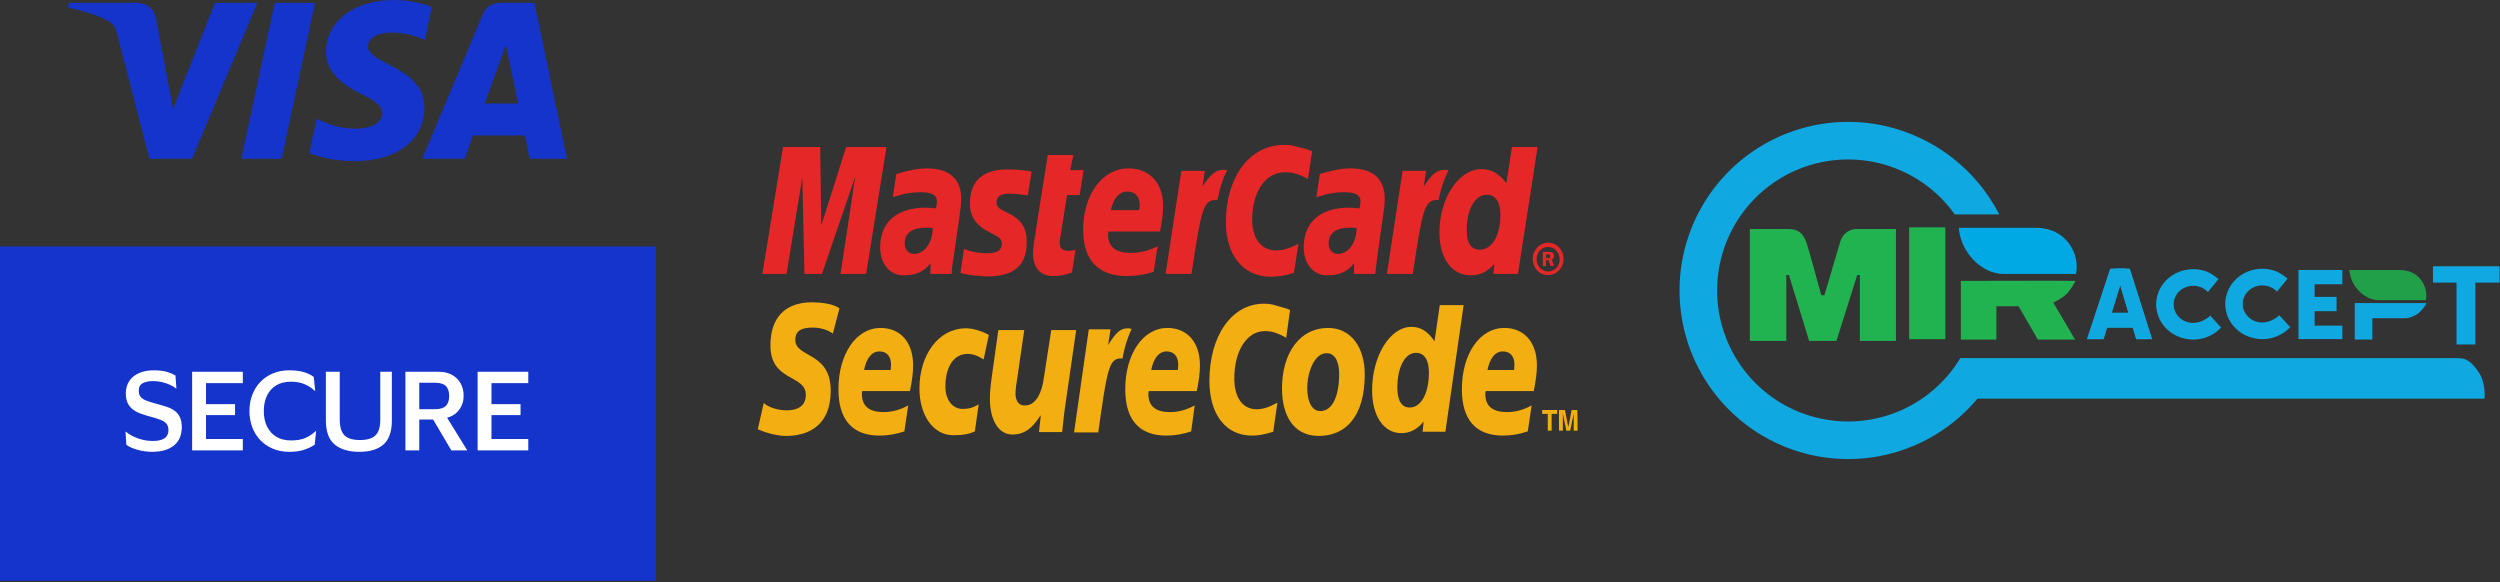 <?xml version="1.0" encoding="UTF-8" standalone="no"?> <svg xmlns="http://www.w3.org/2000/svg" xmlns:xlink="http://www.w3.org/1999/xlink" xmlns:serif="http://www.serif.com/" width="100%" height="100%" viewBox="0 0 713 166" xml:space="preserve" style="fill-rule:evenodd;clip-rule:evenodd;stroke-linejoin:round;stroke-miterlimit:2;"><rect x="0" y="0" width="713" height="166" fill="#333333" stroke="none"/> <g transform="matrix(1,0,0,1,-5.578,-237.866)"> <g> <g transform="matrix(1,0,0,1,0,211)"> <g transform="matrix(-1,0,0,1,198.204,91.687)"> <rect x="5.578" y="5.48" width="187.048" height="95.353" style="fill:rgb(20,52,203);"></rect> </g> <g transform="matrix(1,0,0,1,41.463,149.149)"> <path d="M0,-10.09C0,-11.506 0.344,-12.705 1.033,-13.689C1.721,-14.672 2.66,-15.414 3.85,-15.916C5.04,-16.417 6.382,-16.668 7.876,-16.668C9.548,-16.668 10.88,-16.506 11.874,-16.182C12.867,-15.857 13.629,-15.527 14.16,-15.194L14.426,-11.476L14.337,-11.476C13.845,-11.889 13.241,-12.253 12.523,-12.568C11.805,-12.882 11.043,-13.133 10.237,-13.319C9.43,-13.507 8.633,-13.6 7.847,-13.6C6.608,-13.6 5.605,-13.399 4.838,-12.995C4.071,-12.592 3.688,-11.889 3.688,-10.886C3.688,-10.119 3.869,-9.519 4.233,-9.087C4.597,-8.653 5.143,-8.3 5.871,-8.025C6.598,-7.749 7.503,-7.464 8.584,-7.169C9.607,-6.894 10.566,-6.613 11.461,-6.328C12.355,-6.043 13.137,-5.669 13.806,-5.207C14.475,-4.745 15.001,-4.135 15.384,-3.378C15.768,-2.621 15.959,-1.652 15.959,-0.473C15.959,1.809 15.217,3.555 13.732,4.764C12.247,5.973 10.167,6.578 7.493,6.578C6.156,6.578 4.809,6.395 3.452,6.032C2.095,5.669 0.993,5.181 0.147,4.572L-0.088,0.825L0,0.825C0.983,1.651 2.164,2.301 3.54,2.772C4.917,3.244 6.303,3.48 7.7,3.48C10.669,3.48 12.154,2.458 12.154,0.412C12.154,-0.315 11.987,-0.905 11.653,-1.358C11.318,-1.81 10.777,-2.189 10.03,-2.493C9.283,-2.798 8.309,-3.108 7.11,-3.423C6.166,-3.678 5.271,-3.953 4.425,-4.248C3.58,-4.544 2.822,-4.927 2.154,-5.4C1.485,-5.871 0.959,-6.481 0.575,-7.228C0.192,-7.976 0,-8.929 0,-10.09" style="fill:white;fill-rule:nonzero;"></path> </g> <g transform="matrix(1,0,0,1,60.373,132.894)"> <path d="M0,22.42L0,0L14.455,0L14.455,3.245L3.953,3.245L3.953,9.233L12.242,9.233L12.242,12.36L3.953,12.36L3.953,19.175L14.455,19.175L14.455,22.42L0,22.42Z" style="fill:white;fill-rule:nonzero;"></path> </g> <g transform="matrix(1,0,0,1,80.816,144.103)"> <path d="M0,0C0,1.691 0.31,3.167 0.929,4.425C1.548,5.684 2.438,6.657 3.599,7.346C4.759,8.034 6.155,8.378 7.788,8.378C9.459,8.378 10.846,8.127 11.947,7.626C13.048,7.124 14.012,6.471 14.838,5.664L14.927,5.664L14.514,9.588C13.648,10.178 12.626,10.664 11.446,11.048C10.266,11.432 8.889,11.623 7.316,11.623C5.546,11.623 3.958,11.323 2.552,10.724C1.145,10.123 -0.055,9.298 -1.047,8.245C-2.041,7.193 -2.798,5.959 -3.319,4.543C-3.84,3.127 -4.101,1.612 -4.101,0C-4.101,-1.632 -3.84,-3.151 -3.319,-4.558C-2.798,-5.964 -2.041,-7.193 -1.047,-8.245C-0.055,-9.297 1.14,-10.123 2.537,-10.724C3.933,-11.323 5.506,-11.623 7.257,-11.623C8.83,-11.623 10.187,-11.461 11.328,-11.137C12.468,-10.812 13.442,-10.345 14.249,-9.735L14.661,-5.723L14.573,-5.723C13.747,-6.529 12.773,-7.173 11.652,-7.655C10.531,-8.137 9.223,-8.378 7.729,-8.378C6.096,-8.378 4.705,-8.034 3.555,-7.346C2.404,-6.657 1.523,-5.684 0.915,-4.425C0.305,-3.166 0,-1.691 0,0" style="fill:white;fill-rule:nonzero;"></path> </g> <g transform="matrix(1,0,0,1,108.222,136.256)"> <path d="M0,16.107C2.025,16.107 3.5,15.67 4.425,14.795C5.349,13.919 5.812,12.43 5.812,10.325L5.812,-3.363L9.115,-3.363L9.115,10.532C9.115,13.678 8.323,15.955 6.74,17.361C5.157,18.767 2.851,19.47 -0.177,19.47C-3.187,19.47 -5.526,18.772 -7.198,17.376C-8.871,15.979 -9.706,13.699 -9.706,10.532L-9.706,-3.363L-5.753,-3.363L-5.753,10.237C-5.753,12.341 -5.306,13.846 -4.41,14.751C-3.516,15.655 -2.046,16.107 0,16.107" style="fill:white;fill-rule:nonzero;"></path> </g> <g transform="matrix(1,0,0,1,129.609,152.186)"> <path d="M0,-16.166L-4.455,-16.166L-4.455,-8.614L0,-8.614C1.435,-8.614 2.473,-8.924 3.111,-9.543C3.751,-10.163 4.07,-11.111 4.07,-12.39C4.07,-13.668 3.751,-14.617 3.111,-15.236C2.473,-15.856 1.435,-16.166 0,-16.166M-8.408,3.127L-8.408,-19.293L1.062,-19.293C2.536,-19.293 3.81,-18.998 4.882,-18.408C5.953,-17.818 6.774,-17.007 7.345,-15.975C7.915,-14.941 8.2,-13.776 8.2,-12.478C8.2,-10.944 7.777,-9.606 6.932,-8.467C6.086,-7.326 4.936,-6.568 3.48,-6.195L9.233,3.127L4.69,3.127L-0.502,-5.664L-4.455,-5.664L-4.455,3.127L-8.408,3.127Z" style="fill:white;fill-rule:nonzero;"></path> </g> <g transform="matrix(1,0,0,1,141.792,132.894)"> <path d="M0,22.42L0,0L14.455,0L14.455,3.245L3.953,3.245L3.953,9.233L12.243,9.233L12.243,12.36L3.953,12.36L3.953,19.175L14.455,19.175L14.455,22.42L0,22.42Z" style="fill:white;fill-rule:nonzero;"></path> </g> </g> <g transform="matrix(1,0,0,1,95.416,283.025)"> <path d="M0,-44.347L-9.51,0.114L-21.013,0.114L-11.502,-44.347L0,-44.347ZM48.392,-15.638L54.446,-32.335L57.93,-15.638L48.392,-15.638ZM61.231,0.114L71.866,0.114L62.574,-44.347L52.764,-44.347C50.552,-44.347 48.688,-43.065 47.863,-41.088L30.604,0.114L42.684,0.114L45.082,-6.526L59.837,-6.526L61.231,0.114ZM31.203,-14.402C31.253,-26.135 14.982,-26.785 15.091,-32.028C15.126,-33.621 16.646,-35.318 19.968,-35.752C21.615,-35.965 26.16,-36.136 31.312,-33.762L33.327,-43.195C30.56,-44.195 26.999,-45.159 22.568,-45.159C11.197,-45.159 3.198,-39.119 3.134,-30.463C3.061,-24.062 8.849,-20.493 13.199,-18.362C17.685,-16.183 19.188,-14.785 19.166,-12.838C19.135,-9.855 15.589,-8.534 12.288,-8.485C6.501,-8.394 3.147,-10.048 0.474,-11.295L-1.614,-1.548C1.078,-0.316 6.038,0.757 11.174,0.812C23.263,0.812 31.167,-5.158 31.203,-14.402M-16.436,-44.347L-35.073,0.114L-47.23,0.114L-56.402,-35.369C-56.958,-37.551 -57.443,-38.353 -59.134,-39.275C-61.9,-40.778 -66.466,-42.183 -70.481,-43.057L-70.209,-44.347L-50.637,-44.347C-48.144,-44.347 -45.901,-42.688 -45.33,-39.817L-40.485,-14.087L-28.52,-44.347L-16.436,-44.347Z" style="fill:rgb(20,52,203);fill-rule:nonzero;"></path> </g> </g> </g> <g transform="matrix(1,0,0,1,163.324,-28.973)"> <path d="M273.8,102.8C273.8,100.3 275.8,98.2 278.2,98.2C280.7,98.2 282.6,100.3 282.6,102.8C282.6,105.3 280.7,107.4 278.2,107.4C275.8,107.5 273.8,105.4 273.8,102.8ZM278.2,106.4C280.1,106.4 281.5,104.8 281.5,102.9C281.5,101 280,99.4 278.2,99.4C276.3,99.4 274.9,101 274.9,102.9C274.9,104.8 276.4,106.4 278.2,106.4ZM277.6,104.9L276.7,104.9L276.7,100.8L278.4,100.8C278.7,100.8 279.1,100.8 279.4,101C279.7,101.2 279.9,101.6 279.9,102C279.9,102.5 279.6,102.9 279.2,103L279.9,104.8L278.9,104.8L278.3,103.2L277.6,103.2L277.6,104.9ZM277.6,102.6L278.1,102.6C278.3,102.6 278.5,102.6 278.6,102.5C278.7,102.4 278.8,102.2 278.8,102C278.8,101.9 278.7,101.7 278.6,101.6C278.5,101.5 278.2,101.5 278.1,101.5L277.6,101.5C277.7,101.6 277.6,102.6 277.6,102.6ZM210.9,72.1L209.7,80C207.1,78.6 205.2,78.1 203.1,78.1C197.6,78.1 193.8,83.7 193.8,91.6C193.8,97.1 196.4,100.4 200.7,100.4C202.5,100.4 204.5,99.8 207,98.5L205.7,106.8C203,107.6 201.2,107.9 199.2,107.9C191.3,107.9 186.3,101.9 186.3,92.3C186.3,79.4 193.1,70.3 202.9,70.3C204.2,70.3 205.3,70.4 206.2,70.7L209.3,71.5C210,71.8 210.2,71.8 210.9,72.1ZM186.4,77.5C186.2,77.4 185.9,77.4 185.7,77.4C183.3,77.4 181.9,78.7 179.6,82.2L180.3,77.7L173.6,77.7L169.1,107.1L176.5,107.1C179.2,89.1 179.8,86 183.4,86L183.9,86C184.6,82.5 185.4,79.9 186.7,77.5L186.4,77.5ZM142.4,106.7C140.4,107.4 138.8,107.7 137.1,107.7C133.4,107.7 131.3,105.4 131.3,101.2C131.3,100.4 131.4,99.5 131.5,98.5L132,95.6L132.3,93.3L135.5,73.2L142.8,73.2L141.9,77.5L145.7,77.5L144.6,84.6L141,84.6L139,97.1C138.9,97.6 138.9,98 138.9,98.3C138.9,99.8 139.7,100.5 141.4,100.5C142.3,100.5 142.9,100.4 143.4,100.2L142.4,106.7ZM113.3,87C113.3,90.7 115,93.3 118.9,95.2C121.8,96.7 122.4,97.1 122.4,98.5C122.4,100.3 121.1,101.2 118.2,101.2C116,101.2 114,100.9 111.6,100L110.6,106.8L110.9,106.9L112.2,107.2C112.7,107.3 113.3,107.4 114.1,107.5C115.8,107.6 117.2,107.8 118.2,107.8C125.9,107.8 129.5,104.7 129.5,98C129.5,94 128,91.6 124.3,89.8C121.2,88.3 120.9,88 120.9,86.6C120.9,85 122.1,84.2 124.5,84.2C126,84.2 127.9,84.4 129.8,84.7L130.9,77.9C128.8,77.5 126.6,77.3 124.4,77.3C116.1,77.1 113.3,81.5 113.3,87ZM269.6,107.1L262.6,107.1L262.9,104.2C260.9,106.5 258.8,107.5 256.1,107.5C250.7,107.5 247.2,102.6 247.2,95.3C247.2,85.5 252.7,77.2 259.2,77.2C262.1,77.2 264.2,78.5 266.3,81.2L267.9,70.9L275.2,70.9L269.6,107.1ZM258.7,100.2C262.2,100.2 264.6,96.1 264.6,90.3C264.6,86.6 263.2,84.5 260.7,84.5C257.4,84.5 255,88.6 255,94.4C254.9,98.2 256.2,100.2 258.7,100.2ZM165.7,106.5C163.2,107.3 160.7,107.7 158.1,107.7C149.9,107.7 145.6,103.2 145.6,94.5C145.6,84.4 151.1,77 158.5,77C164.6,77 168.4,81.2 168.4,87.7C168.4,89.8 168.1,92 167.5,95L152.8,95C152.7,95.5 152.7,95.7 152.7,95.9C152.7,99.4 154.9,101.1 159.2,101.1C161.8,101.1 164.2,100.5 166.9,99.2C166.8,99.2 165.7,106.5 165.7,106.5ZM161.6,88.9C161.7,88.3 161.7,87.8 161.7,87.4C161.7,85 160.4,83.6 158.2,83.6C155.9,83.6 154.2,85.5 153.5,88.9L161.6,88.9ZM83.7,107.1L76.4,107.1L80.6,79.3L71.1,107.1L66.1,107.1L65.5,79.5L61,107.1L54.1,107.1L60,70.9L70.6,70.9L70.9,93.3L78,70.9L89.5,70.9L83.7,107.1ZM102.7,94C101.9,93.9 101.6,93.9 101,93.9C96.8,93.9 94.7,95.4 94.7,98.4C94.7,100.2 95.8,101.4 97.4,101.4C100.4,101.3 102.6,98.3 102.7,94ZM108.1,107.1L102,107.1L102.1,104C100.2,106.5 97.8,107.5 94.4,107.5C90.4,107.5 87.7,104.2 87.7,99.5C87.7,92.3 92.5,88.2 100.6,88.2C101.5,88.2 102.5,88.3 103.6,88.4C103.8,87.4 103.9,87 103.9,86.5C103.9,84.6 102.6,83.8 99.2,83.8C97.1,83.8 94.7,84.1 93.1,84.7L92,85L91.3,85.2L92.3,78.6C96,77.5 98.4,77 101.1,77C107.4,77 110.8,80 110.8,85.6C110.8,87.1 110.7,88.1 110.2,91.5L108.7,102L108.4,103.9L108.2,105.4L108.1,106.5C108.2,106.3 108.1,107.1 108.1,107.1ZM223.6,94C222.9,93.9 222.5,93.9 221.9,93.9C217.7,93.9 215.6,95.4 215.6,98.4C215.6,100.2 216.7,101.4 218.3,101.4C221.3,101.3 223.5,98.3 223.6,94ZM228.9,107.1L222.8,107.1L222.9,104C221,106.5 218.6,107.5 215.2,107.5C211.2,107.5 208.5,104.2 208.5,99.5C208.5,92.3 213.3,88.2 221.4,88.2C222.2,88.2 223.3,88.3 224.4,88.4C224.6,87.4 224.7,87 224.7,86.5C224.7,84.6 223.4,83.8 220,83.8C217.9,83.8 215.5,84.1 213.9,84.7L212.8,85L212.1,85.2L213.1,78.6C216.8,77.5 219.2,77 221.9,77C228.2,77 231.6,80 231.6,85.6C231.6,87.1 231.5,88.1 231,91.5L229.5,101.9L229.3,103.8L229.1,105.3L229,106.3L228.9,107.1ZM249.5,77.5C249.3,77.4 249,77.4 248.8,77.4C246.4,77.4 245,78.7 242.7,82.2L243.4,77.7L236.7,77.7L232.2,107.1L239.6,107.1C242.3,89.1 242.9,86 246.5,86L247,86C247.5,83 248.5,80.2 249.8,77.5L249.5,77.5Z" style="fill:rgb(229,39,39);"></path> <path d="M218.6,135.6C218.6,142.3 216.5,146.2 213.3,146.2C210.9,146.3 209.5,143.6 209.5,139.7C209.5,135 211.6,129.7 215,129.7C217.7,129.7 218.6,132.6 218.6,135.6ZM225.9,135.7C225.9,128.3 222.2,122.5 215.4,122.5C207.5,122.5 202.3,129.5 202.3,139.8C202.3,147.2 205.4,153.3 212.8,153.3C220.3,153.3 225.9,148 225.9,135.7ZM204.6,117.4L203.5,125.3C201,123.9 199.3,123.4 197.4,123.4C192.3,123.4 188.7,129 188.7,136.9C188.7,142.4 191.1,145.7 195.1,145.7C196.8,145.7 198.7,145.1 201,143.8L199.8,152.1C197.3,152.9 195.6,153.2 193.7,153.2C186.3,153.2 181.6,147.2 181.6,137.6C181.6,124.7 188,115.6 197.1,115.6C198.3,115.6 199.3,115.7 200.2,116L203,116.8C203.8,117 204,117.1 204.6,117.4ZM159.1,122.7C158.9,122.6 158.6,122.6 158.4,122.6C156.1,122.6 154.9,123.9 152.7,127.4L153.4,122.9L147.2,122.9L143,152.3L149.9,152.3C152.4,134.3 153,131.2 156.3,131.2C156.5,131.2 156.5,131.2 156.8,131.3C157.4,127.8 158.3,125.2 159.4,122.8L159.1,122.7ZM248.9,152.1L242.4,152.1L242.7,149.2C240.8,151.5 238.8,152.5 236.3,152.5C231.3,152.5 228,147.6 228,140.3C228,130.5 233.1,122.2 239.2,122.2C241.9,122.2 243.9,123.5 245.8,126.3L247.3,116L254.1,116L248.9,152.1ZM238.7,145.2C242,145.2 244.2,141.1 244.2,135.3C244.2,131.6 242.9,129.6 240.5,129.6C237.4,129.6 235.2,133.7 235.2,139.5C235.2,143.2 236.4,145.2 238.7,145.2ZM94.6,152C92.3,152.8 89.9,153.2 87.5,153.2C79.8,153.2 75.8,148.7 75.8,140C75.8,129.9 80.9,122.5 87.8,122.5C93.5,122.5 97.1,126.6 97.1,133.2C97.1,135.3 96.8,137.5 96.2,140.5L82.6,140.5C82.5,141 82.5,141.2 82.5,141.4C82.5,144.8 84.6,146.5 88.6,146.5C91.1,146.5 93.3,145.9 95.7,144.6L94.6,152ZM90.7,134.5C90.7,133.9 90.8,133.4 90.8,133C90.8,130.6 89.6,129.2 87.5,129.2C85.3,129.2 83.8,131.1 83.1,134.5L90.7,134.5ZM176.4,152C174.1,152.8 171.7,153.2 169.3,153.2C161.6,153.2 157.6,148.7 157.6,140C157.6,129.9 162.7,122.5 169.6,122.5C175.3,122.5 178.9,126.6 178.9,133.2C178.9,135.3 178.6,137.5 178,140.5L164.3,140.5C164.2,141 164.2,141.2 164.2,141.4C164.2,144.8 166.3,146.5 170.3,146.5C172.8,146.5 175,145.9 177.4,144.6L176.4,152ZM172.6,134.5C172.7,133.9 172.7,133.4 172.7,133C172.7,130.6 171.5,129.2 169.4,129.2C167.2,129.2 165.7,131.1 165,134.5L172.6,134.5ZM272.4,152C270.1,152.8 267.7,153.2 265.3,153.2C257.6,153.2 253.6,148.7 253.6,140C253.6,129.9 258.7,122.5 265.7,122.5C271.4,122.5 275,126.6 275,133.2C275,135.3 274.7,137.5 274.1,140.5L260.4,140.5C260.3,141 260.3,141.2 260.3,141.4C260.3,144.8 262.4,146.5 266.4,146.5C268.9,146.5 271.1,145.9 273.5,144.6L272.4,152ZM268.5,134.5C268.5,133.9 268.6,133.4 268.6,133C268.6,130.6 267.4,129.2 265.3,129.2C263.1,129.2 261.6,131.1 260.9,134.5L268.5,134.5ZM74.2,124.1C72.9,123.2 71,122.4 68.5,122.4C65.7,122.4 63.5,123 63.5,125.9C63.5,131.1 73.6,129.2 73.6,140.4C73.6,150.6 66.9,153.3 60.9,153.3C58.2,153.3 55.1,152.4 52.8,151.4L54.5,143.9C55.9,145.2 58.6,146 61,146C63.2,146 66.5,145.4 66.5,141.6C66.5,135.7 56.4,137.9 56.4,127.5C56.4,118 62.3,115.2 68.1,115.2C71.3,115.2 74.4,115.7 76.1,116.9L74.2,124.1ZM114.7,152C113.3,152.7 111.4,153.1 108.6,153.1C102.6,153.1 98.9,147.1 98.9,139.8C98.9,130.2 104.3,122.6 112.2,122.6C113.9,122.6 116.6,123.3 118.7,124.5L117.2,131.5C115.7,130.5 114.2,129.9 112.6,129.9C108.9,129.9 106.3,133.3 106.3,139.3C106.3,142.8 108.2,145.6 111.2,145.6C113,145.6 114.3,145.2 115.8,144.3L114.7,152ZM140.5,144.6C140.1,147.1 139.9,149.7 139.6,152.2L133,152.2L133.5,147.5L133.4,147.5C131.3,150.7 129.2,152.9 125.4,152.9C121.3,152.9 119,148.5 119,142.8C119,140.8 119.1,139.7 119.5,136.7L121.4,123.1L128.8,123.1L126.8,136.8C126.6,138.3 126.3,139.7 126.3,141.3C126.3,143 127.1,144.8 129.1,144.6C132.1,144.6 133.9,140.9 134.4,136.6L136.5,123.1L143.6,123.1L140.5,144.6ZM279.2,151.8L278.1,151.8L278.1,147L276.5,147L276.5,145.9L280.8,145.9L280.8,147L279.2,147L279.2,151.8ZM286.6,151.8L285.5,151.8L285.5,146.9L284.5,151.8L283.4,151.8L282.4,146.9L282.4,151.8L281.3,151.8L281.3,145.9L283,145.9L283.9,150.6L284,150.6L284.9,145.9L286.5,145.9C286.6,145.9 286.6,151.8 286.6,151.8Z" style="fill:rgb(243,174,18);"></path> </g> <g transform="matrix(0.118,0,0,0.118,479,34.758)"> <path d="M1041.16,355L1077.44,355L1024.76,525.115L985,525.115L1041.16,355Z" style="fill:rgb(15,168,224);fill-rule:nonzero;"></path> <path d="M1041.16,355L1077.44,355L1024.76,525.115L985,525.115L1041.16,355Z" style="fill:rgb(15,168,224);fill-rule:nonzero;"></path> <path d="M1088.15,355L1053.37,355L1103.87,525.115L1141.99,525.115L1088.15,355Z" style="fill:rgb(15,168,224);fill-rule:nonzero;"></path> <path d="M1088.15,355L1053.37,355L1103.87,525.115L1141.99,525.115L1088.15,355Z" style="fill:rgb(15,168,224);fill-rule:nonzero;"></path> <g transform="matrix(-3.82857e-16,-1,1,-3.82857e-16,517.315,1512.85)"> <rect x="1015.08" y="497.765" width="36.648" height="101.194" style="fill:rgb(15,168,224);"></rect> </g> <path d="M1308.99,497.111C1296.98,510.115 1281.09,519.338 1263.43,523.551C1245.77,527.764 1227.17,526.766 1210.12,520.692C1193.07,514.618 1178.37,503.756 1167.99,489.552C1157.61,475.348 1152.03,458.477 1152,441.188C1151.97,423.899 1157.49,407.012 1167.83,392.778C1178.17,378.544 1192.83,367.638 1209.86,361.514C1226.89,355.391 1245.49,354.339 1263.16,358.501C1280.84,362.662 1290.45,370.46 1302.72,379.816L1277.12,411.327C1270.75,404.473 1262.34,399.623 1253,397.423C1243.65,395.224 1233.83,395.78 1224.82,399.016C1215.82,402.253 1208.07,408.017 1202.61,415.54C1197.15,423.063 1194.23,431.988 1194.24,441.126C1194.26,450.264 1197.21,459.181 1202.69,466.688C1208.18,474.195 1215.95,479.937 1224.96,483.147C1233.97,486.357 1243.8,486.884 1253.14,484.658C1262.47,482.431 1276.22,475.148 1282.56,468.276L1308.99,497.111Z" style="fill:rgb(15,168,224);fill-rule:nonzero;"></path> <path d="M1475.99,496.111C1463.98,509.115 1448.09,518.338 1430.43,522.551C1412.77,526.764 1394.17,525.766 1377.12,519.692C1360.07,513.618 1345.37,502.756 1334.99,488.552C1324.61,474.348 1319.03,457.477 1319,440.188C1318.97,422.899 1324.49,406.012 1334.83,391.778C1345.17,377.544 1359.83,366.638 1376.86,360.514C1393.89,354.391 1412.49,353.339 1430.16,357.501C1447.84,361.662 1457.45,369.46 1469.72,378.816L1444.12,410.327C1437.75,403.473 1429.34,398.623 1420,396.423C1410.65,394.224 1400.83,394.78 1391.82,398.016C1382.82,401.253 1375.07,407.017 1369.61,414.54C1364.15,422.063 1361.23,430.988 1361.24,440.126C1361.26,449.264 1364.21,458.181 1369.69,465.688C1375.18,473.195 1382.95,478.937 1391.96,482.147C1400.97,485.357 1410.8,485.884 1420.14,483.658C1429.47,481.431 1443.22,474.148 1449.56,467.276L1475.99,496.111Z" style="fill:rgb(15,168,224);fill-rule:nonzero;"></path> <path d="M170,259L170,529.488L258.066,529.488L258.066,370.039L264.356,370.039L313.312,529.488L379.224,529.488L429.548,370.039L435.838,370.039L435.838,529.488L523.083,529.488L523.083,259L425.719,259C425.719,259 397.275,259 387.976,291.273C378.677,323.545 350.234,418.995 350.234,418.995L342.576,418.995C342.576,418.995 311.397,304.127 307.568,294.281C303.74,284.435 297.449,259 264.356,259L170,259Z" style="fill:rgb(34,179,81);fill-rule:nonzero;"></path> <path d="M861.763,256L675,256C679.445,316.12 730.534,367.586 783.421,367.586L958.268,367.586C968.358,317.62 933.623,256 861.763,256Z" style="fill:rgb(0,169,228);"></path> <path d="M679.923,526.281L679.923,384.336C679.923,384.336 954.778,383.571 956.154,384.336C957.53,385.102 945.214,406.762 934.548,416.882C923.881,427.001 903.369,436.847 903.369,436.847L956.154,526.281L866.174,526.281L819.406,445.599L765.801,445.599L765.801,526.281L679.923,526.281Z" style="fill:rgb(34,179,81);fill-rule:nonzero;"></path> <rect x="555" y="255" width="87.519" height="270.214" style="fill:rgb(34,179,81);"></rect> <path d="M1878,538L1878,388.5L1821,388.5L1821,349L1982,349L1982,388.5L1923.5,388.5L1923.5,538L1878,538Z" style="fill:rgb(15,168,224);fill-rule:nonzero;"></path> <path d="M1740.88,358L1619,358C1621.9,397.234 1655.24,430.82 1689.75,430.82L1803.86,430.82C1810.44,398.212 1787.78,358 1740.88,358Z" style="fill:rgb(33,160,73);"></path> <path d="M1632,526L1632,438L1805,438C1800.79,449.762 1786,462.5 1786,462.5C1786,462.5 1772.57,472.809 1757,474.5L1674.5,474.5L1674.5,526L1632,526Z" style="fill:rgb(15,168,224);fill-rule:nonzero;"></path> <path d="M1602,358L1602,392.5L1535,392.5L1535,423L1588,423L1588,457.5L1535,457.5L1535,492.5L1602,492.5L1602,525L1496,525L1496,358L1602,358Z" style="fill:rgb(15,168,224);fill-rule:nonzero;"></path> <path d="M1882.68,571L679,571L718.5,669L1945.69,669C1945.69,669 1949.19,632.571 1932.69,606.916C1916.18,581.262 1902.18,571 1882.68,571Z" style="fill:rgb(15,168,224);fill-rule:nonzero;"></path> <path d="M756.554,617.779C711.295,692.908 643.003,751.429 561.828,784.646C480.653,817.863 390.927,824.003 305.983,802.152C221.04,780.302 145.414,731.629 90.342,663.365C35.271,595.102 3.694,510.891 0.305,423.249C-3.085,335.606 21.893,249.208 71.528,176.895C121.162,104.582 192.803,50.213 275.805,21.867C358.807,-6.478 448.739,-7.287 532.238,19.561C615.736,46.409 712.5,107.838 773,223.638L665.307,223.638C625.734,168.149 569.313,126.909 504.429,106.046C439.546,85.183 369.662,85.812 305.165,107.838C240.667,129.864 184.997,172.113 146.428,228.305C107.858,284.497 88.449,351.633 91.083,419.738C93.717,487.842 118.254,553.279 161.048,606.324C203.842,659.369 262.609,697.192 328.615,714.171C394.621,731.15 464.344,726.379 527.423,700.567C590.501,674.755 643.568,629.281 678.738,570.901L756.554,617.779Z" style="fill:rgb(15,168,224);fill-rule:nonzero;"></path> </g> </svg> 